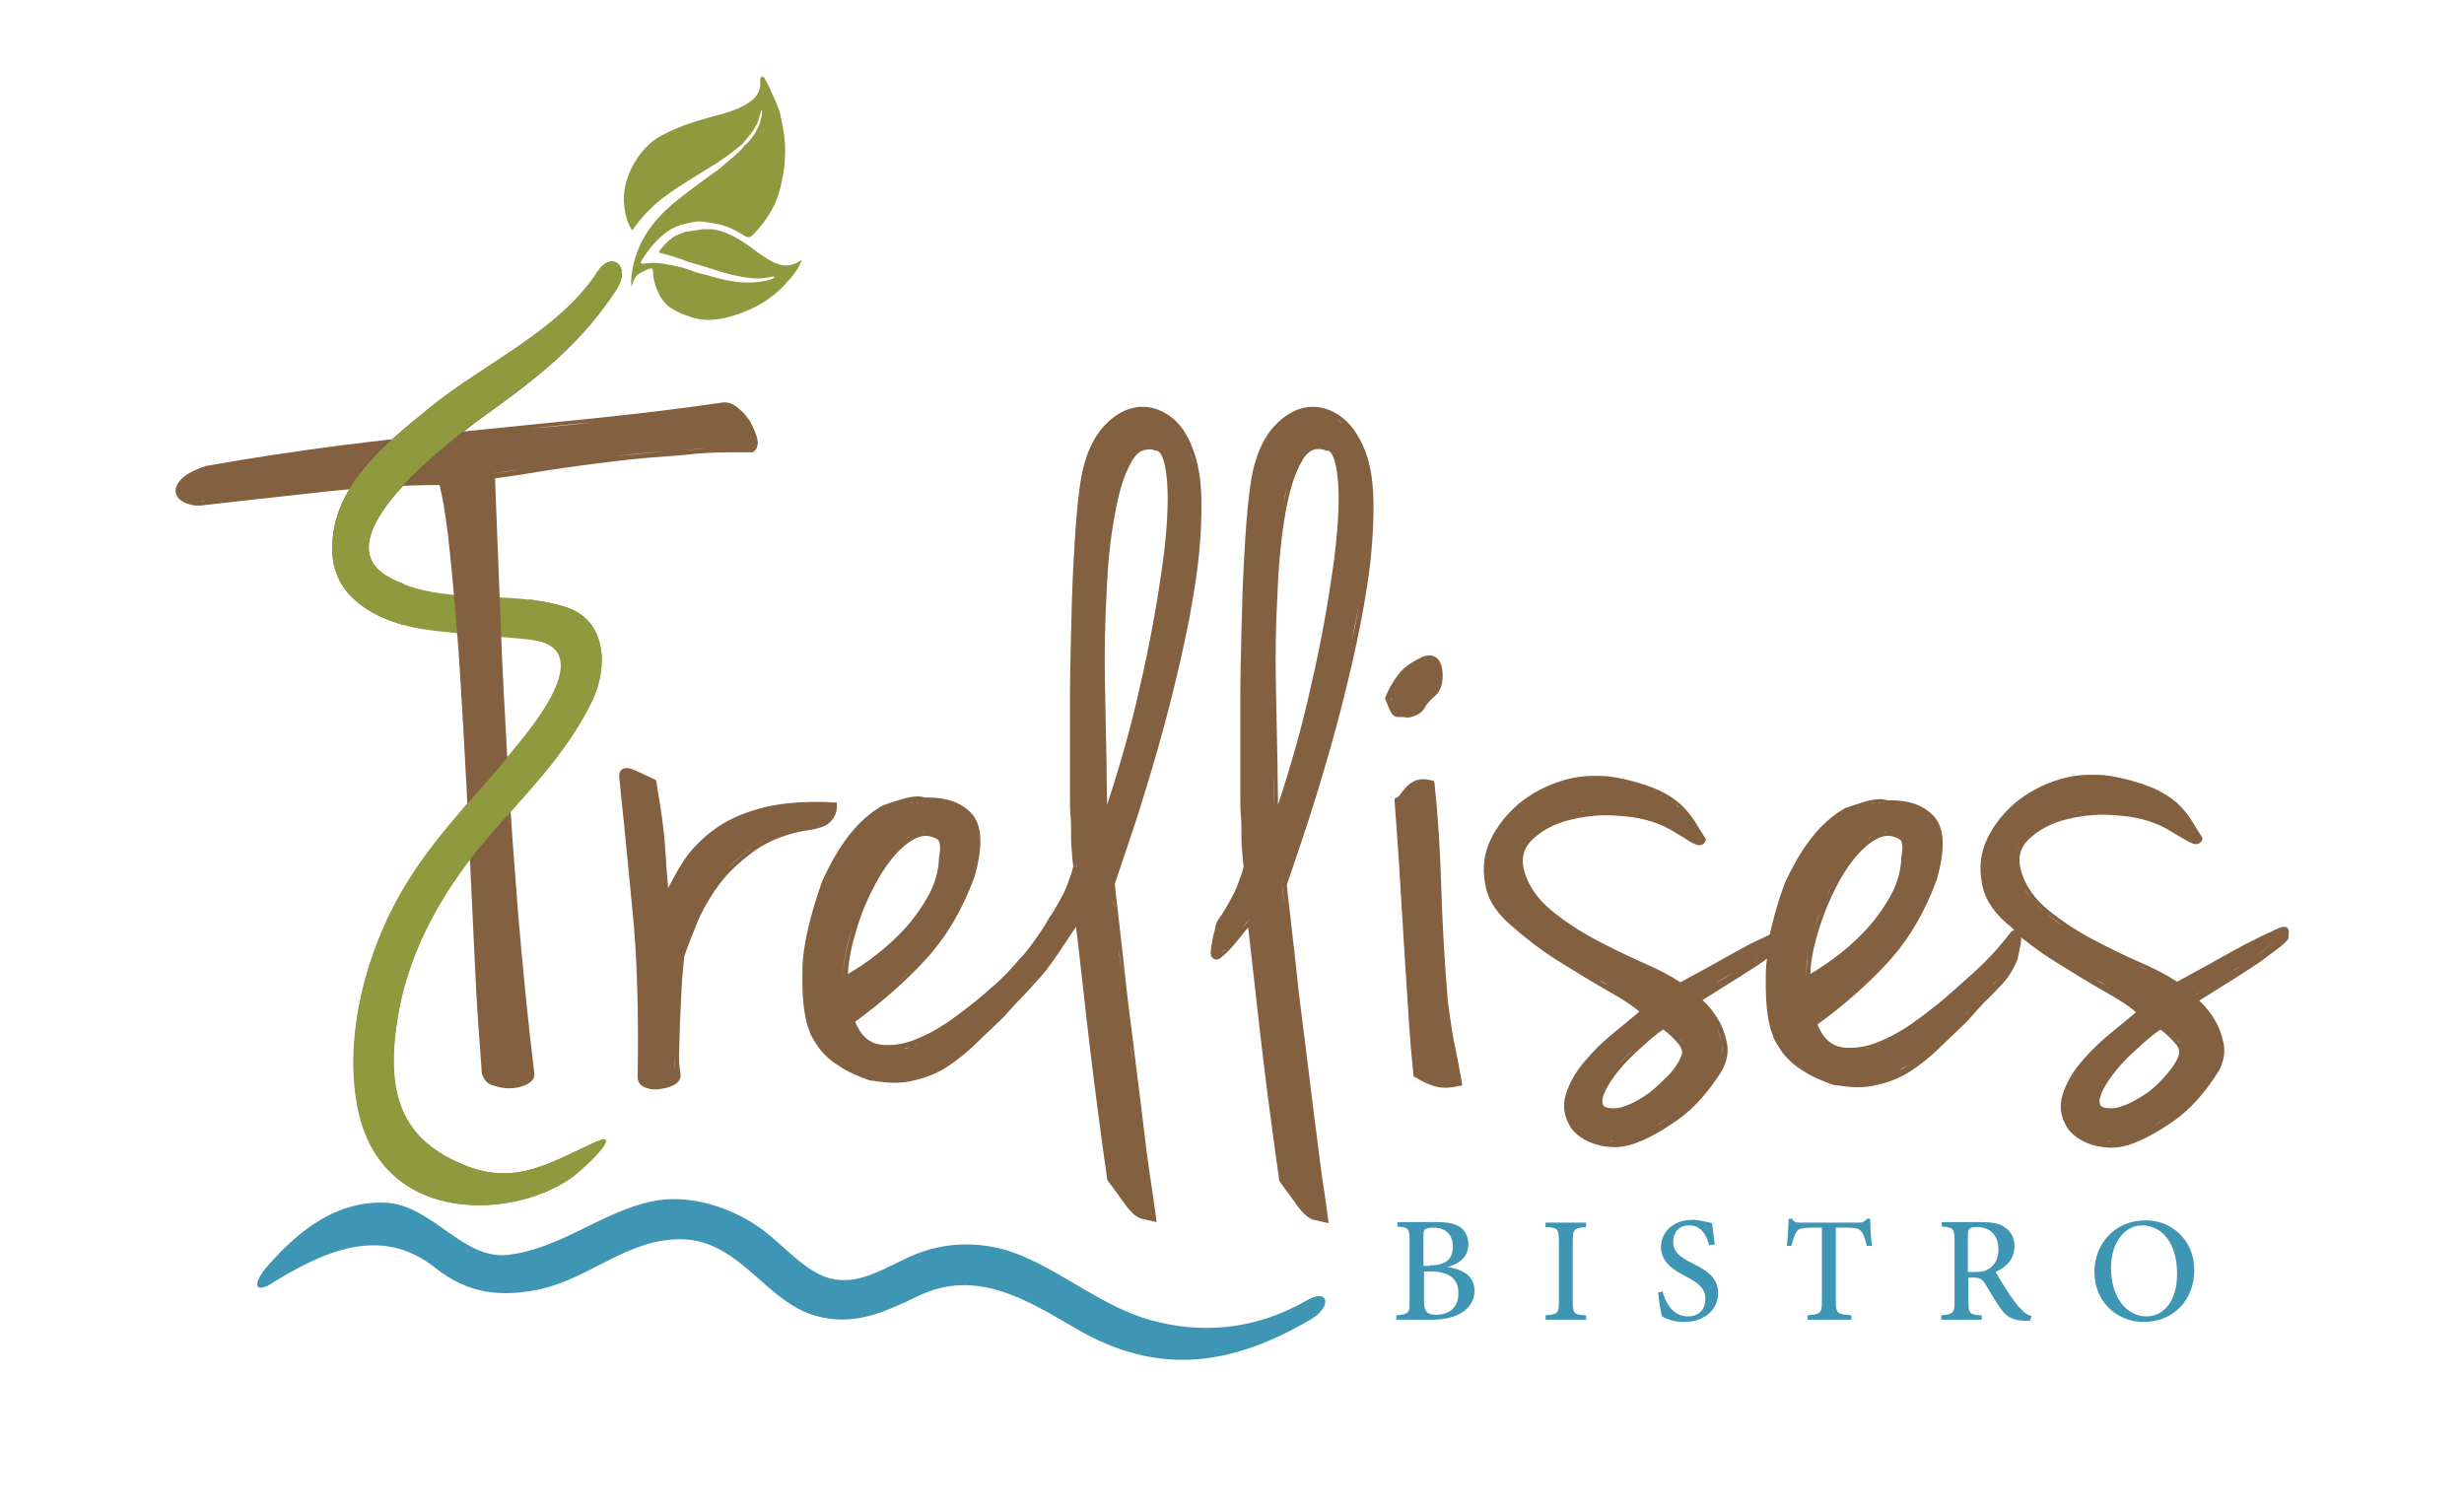 <?xml version="1.0" encoding="utf-8"?>
<!-- Generator: Adobe Illustrator 24.0.1, SVG Export Plug-In . SVG Version: 6.00 Build 0)  -->
<svg version="1.1" id="Layer_1" xmlns="http://www.w3.org/2000/svg" xmlns:xlink="http://www.w3.org/1999/xlink" x="0px" y="0px"
	 width="444px" height="272.3px" viewBox="0 0 444 272.3" style="enable-background:new 0 0 444 272.3;" xml:space="preserve">
<style type="text/css">
	.st0{fill:#8F993E;}
	.st1{fill:#3F96B4;}
	.st2{fill:#826040;}
	.st3{fill:#7E8959;}
</style>
<path class="st0" d="M107.7,48.9c-6.9,10.7-20.5,16.6-30.2,24.5C69.2,80.1,59.4,88,59.9,99.6c0.4,9,9.6,12.9,17.2,13.9
	c6,0.8,12,1.1,18,1.7c12.9,1.1,1.4,15.1-2.6,19.9c-7.6,9.3-16,17.3-21.6,28.2c-5.5,10.6-8.8,24.3-6.5,36.2
	c4.3,22.1,29.4,20.1,39.3,12.1c3.5-2.8,8-7.7,3.8-5.9c-7.7,3.4-14.2,8-23.4,4.4c-11.3-4.4-14.6-12.3-12.6-25.7
	c1.7-12.1,7.7-23.1,15.5-32.4c7-8.3,14.9-15.7,19.7-25.7c2.9-6,2.7-14.5-4.7-16.9c-10.2-3.3-22.2-0.1-31.8-5.3
	c-13.7-7.4,14.5-27.3,19.8-31.1c8.6-6.3,15.3-11.9,21.3-21.1C113.6,47.9,110.2,45.1,107.7,48.9L107.7,48.9z"/>
<g>
	<path class="st1" d="M260.8,228.3c2.8,0.4,4.9,1.6,4.9,4.3c0,1.8-1,3.2-2.6,4.1c-1.4,0.8-3.2,1.1-5.4,1.1h-6.1V237
		c2.3-0.2,2.4-0.4,2.4-2.6v-10.8c0-2.2-0.1-2.4-2.2-2.6v-0.8h7.1c2.1,0,3.3,0.3,4.2,0.9c0.9,0.6,1.5,1.8,1.5,3.1
		C264.6,226.8,262.4,227.9,260.8,228.3L260.8,228.3z M257.7,228c2.9,0,4.1-1.2,4.1-3.4c0-1.9-1.1-3.4-3.5-3.4
		c-0.6,0-1.2,0.1-1.5,0.3s-0.3,0.5-0.3,1.3v5.3H257.7z M256.6,234.4c0,1.9,0.5,2.5,2.2,2.5c2.1,0,4-1.1,4-3.9c0-2.7-1.8-3.9-5.1-3.9
		h-1.1V234.4z"/>
	<path class="st1" d="M278.5,237.8V237c2.2-0.2,2.4-0.3,2.4-2.6v-10.7c0-2.3-0.2-2.5-2.4-2.6v-0.8h7.3v0.8c-2.2,0.2-2.4,0.4-2.4,2.6
		v10.7c0,2.3,0.2,2.5,2.4,2.6v0.8H278.5z"/>
	<path class="st1" d="M308,224.4c-0.5-1.7-1.3-3.6-3.6-3.6c-2,0-2.9,1.4-2.9,2.9c0,1.9,1.2,2.8,3.4,3.9c2.2,1.1,4.7,2.4,4.7,5.4
		c0,2.9-2.4,5.2-6.1,5.2c-1.1,0-2-0.2-2.6-0.4c-0.7-0.2-1.1-0.4-1.4-0.6c-0.2-0.6-0.6-2.9-0.7-4.3l0.8-0.2c0.4,1.7,1.7,4.5,4.5,4.5
		c2,0,3.2-1.2,3.2-3.2c0-1.9-1.4-2.9-3.5-4c-1.9-1-4.5-2.4-4.5-5.3c0-2.6,2.1-4.9,5.7-4.9c1.3,0,2.5,0.4,3.5,0.6
		c0.1,1,0.3,2.1,0.5,3.8L308,224.4z"/>
	<path class="st1" d="M336.4,224.5c-0.3-1.3-0.6-2-0.9-2.5c-0.5-0.6-0.9-0.8-2.9-0.8h-1.8v13.2c0,2.2,0.2,2.4,2.8,2.6v0.8h-7.9V237
		c2.4-0.2,2.6-0.4,2.6-2.6v-13.2h-1.5c-2.2,0-2.8,0.2-3.1,0.8c-0.3,0.5-0.6,1.2-0.9,2.5h-0.8c0.1-1.7,0.3-3.5,0.3-4.9h0.6
		c0.4,0.6,0.7,0.7,1.5,0.7H335c0.7,0,1-0.2,1.4-0.7h0.6c0,1.2,0.1,3.3,0.3,4.9L336.4,224.5z"/>
	<path class="st1" d="M365.8,238c-0.3,0-0.6,0-0.9,0c-2.3-0.1-3.4-0.7-4.6-2.5c-0.9-1.3-1.8-2.9-2.6-4.2c-0.5-0.8-0.9-1.1-2.2-1.1
		h-0.8v4.2c0,2.3,0.2,2.5,2.4,2.6v0.8h-7.3V237c2.2-0.2,2.4-0.4,2.4-2.6v-10.8c0-2.3-0.2-2.4-2.3-2.6v-0.8h6.9
		c2.1,0,3.4,0.2,4.4,0.9c1.1,0.7,1.8,1.9,1.8,3.5c0,2.3-1.5,3.7-3.4,4.6c0.5,0.9,1.6,2.7,2.4,3.9c1,1.4,1.5,2.2,2.2,2.8
		c0.7,0.8,1.3,1.1,1.9,1.2L365.8,238z M355.8,229.2c1.3,0,2.2-0.2,2.9-0.8c1-0.8,1.4-1.9,1.4-3.3c0-2.9-1.9-4-3.8-4
		c-0.8,0-1.2,0.1-1.4,0.3c-0.2,0.2-0.3,0.5-0.3,1.2v6.6H355.8z"/>
	<path class="st1" d="M395.4,228.8c0,5.8-4.1,9.4-9.1,9.4c-5,0-8.9-3.8-8.9-9c0-4.8,3.4-9.3,9.2-9.3
		C391.2,219.8,395.4,223.4,395.4,228.8z M380.4,228.5c0,5,2.6,8.7,6.4,8.7c2.9,0,5.5-2.5,5.5-7.7c0-5.6-2.8-8.7-6.3-8.7
		C383.1,220.8,380.4,223.5,380.4,228.5z"/>
</g>
<path class="st0" d="M137,14.8c0-0.1-0.1-0.9,0.3-1c0.2,0.1,0.3,0,0.5,0.3c0.3,0.7,0.7,1.3,1,2c0.3,0.7,0.6,1.4,0.9,2
	c0.3,0.7,0.5,1.3,0.8,2c0.2,1,0.4,2,0.6,3c0.7,3.6,0.4,7.2-0.5,10.8c-0.8,3.3-2.6,6-4.9,8.4c-0.5,0.5-0.9,0.6-1.5,0.2
	c-1.6-1-3.4-1.9-5.3-2.2c-1.5-0.3-2.9-0.6-4.4-0.2c-0.1,0-0.2,0-0.4,0.1c-1.2,0.2-4.6,0.6-8.4,6.6c-0.1,0.2-0.3,0.4-0.2,0.6
	c0.2,0.2,0.4,0.1,0.7,0.1c1.5-0.3,2.9-0.1,4.3,0.2c1.3,0.2,2.5,0.5,3.7,0.9c1.3,0.6,2.7,0.8,4,1.2c3.4,1,6.9,1.6,10.5,0.6
	c0.3-0.1,0.6-0.1,0.9-0.5c-0.2,0-0.3-0.1-0.3-0.1c-2.4,0.7-4.7,0.3-7-0.2c-2.4-0.5-4.8-1.5-7.2-2.1c-0.3-0.1-0.7-0.2-1-0.3
	c-1.7-0.7-3.5-1.2-5.4-1.7c0.2-0.4,0.5-0.8,0.8-1.1c0.7-0.8,1.4-1.5,2.4-2c0.5-0.2,1-0.4,1.5-0.6c1.1-0.2,2.2-0.3,3.3-0.5
	c0.5,0,1.1,0,1.6,0c2.9,0.4,5.3,2,7.6,3.7c0.9,0.7,1.8,1.3,2.8,1.9c1.9,1.1,3.8,1.4,5.8-0.1c-0.6,1.7-1.7,3-2.9,4.3
	c-2.5,2.8-5.7,4.6-9.2,5.7c-2.5,0.8-5,1.2-7.7,0.4c-1.5-0.5-3-1.1-4.1-1.9c-0.9-0.7-1.7-1.9-1.8-2.2c-0.2-0.5-0.5-1.1-0.7-1.6
	c-0.1-0.6-0.3-1.1-0.4-1.7c0-1.7,0-1.7-1.6-1c-0.1,0-0.2,0.1-0.3,0.2l0,0c-1.3,0.4-1.7,1.6-2,2.7c-0.2-1.5,0.1-2.9,0.4-4.3
	c1.1-4.4,3.7-7.9,7.2-10.8c2.6-2.1,5.3-4.1,8.1-6.1c0.1-0.1,0.5-0.3,0.6-0.5c1.5-1.3,2.9-2.3,4.1-3.8c1.3-1.1,2.2-2.6,2.8-4.2
	c0-0.7,0.6-1.4,0.2-2.2c-0.2,0.7-0.4,1.4-0.6,2c-0.6,1.7-1.8,2.9-2.9,4.2c-1.4,1.2-2.9,2.3-4.4,3.3c-3.2,2-6.5,3.9-9.5,6.1
	c-2,1.5-3.7,3.2-5.2,5.2c-0.2,0.3-0.4,0.5-0.7,0.9c-0.9-1.4-1.2-2.8-1.4-4.3c-0.7-4.9,2.7-10.6,6.4-12.6c2.7-1.5,5.5-2.5,8.4-3.3
	c2.9-0.8,5.9-1.4,8.3-3.3C136.4,17.3,137.1,16.2,137,14.8z"/>
<g>
	<path class="st2" d="M132,81.5c1.1,0,2.3,0,3.4,0l0.2,0l0.2-0.1c0.5-0.4,1-1.1,0.6-2.6c-0.3-0.9-0.7-1.9-1.2-2.8
		c-0.6-0.9-1.2-1.7-2.1-2.4c-0.9-0.8-1.7-1.1-2.5-1.1h-0.1l-0.1,0c-8.1,1.2-16,2.1-23.6,2.9c-7.6,0.8-15.2,1.5-22.8,2.3
		c-7.5,0.8-15.2,1.6-22.9,2.6c-7.7,1-15.8,2.2-24.2,3.7L37,84L37,84c-2.1,0.7-3.5,1.5-4.3,2.3c-0.9,0.9-1.2,1.8-1,2.6
		c0.2,0.8,0.9,1.4,1.9,1.8c0.6,0.2,1.2,0.4,1.9,0.4c0.4,0,0.9,0,1.4-0.1c7-0.8,14.3-1.6,21.6-2.4c7.2-0.8,14.2-1.2,20.7-1.2
		c0.5,1.9,1,4.8,1.5,8.8c0.5,4.4,1,9.6,1.5,15.6c0.5,6,0.9,12.6,1.3,19.7c0.4,7.2,0.8,14.4,1.1,21.5c0.3,7.2,0.7,14.3,1,21.3
		c0.3,6.9,0.8,13.3,1.2,18.8l0,0.1l0,0.1c0.3,1.2,1,2,2.1,2.3c0.9,0.3,1.9,0.5,2.9,0.5c1,0,2-0.2,2.9-0.6c1.1-0.5,1.6-1.1,1.6-1.9v0
		l0,0c-1.2-9.8-2.1-19.4-2.9-28.5c-0.7-9-1.4-18.1-1.9-27c-0.5-8.8-1-17.7-1.3-26.3c-0.3-8.5-0.7-17-1-25.6c3-0.4,6.2-0.9,9.8-1.5
		c3.8-0.6,7.8-1.1,11.8-1.6c4-0.5,8.2-0.8,12.3-1.1C126.2,81.6,129.1,81.5,132,81.5z M132.1,80.8c1.1,0,2.1,0,3.2,0
		C134.3,80.8,133.2,80.8,132.1,80.8z M135.3,80.8L135.3,80.8c0.1-0.1,0.2-0.2,0.3-0.3C135.5,80.6,135.5,80.7,135.3,80.8z
		 M131.5,80.8c-1.1,0-2.2,0-3.3,0.1C129.3,80.8,130.4,80.8,131.5,80.8z M107,76.1c3.8-0.4,7.7-0.8,11.6-1.3
		C114.7,75.3,110.8,75.7,107,76.1c-3.8,0.4-7.6,0.8-11.4,1.1C99.4,76.8,103.2,76.4,107,76.1z M34.6,90.3c0.1,0,0.2,0,0.3,0
		C34.8,90.3,34.7,90.3,34.6,90.3z M35.4,90.3c0.1,0,0.3,0,0.4,0c-0.1,0-0.2,0-0.3,0C35.5,90.4,35.5,90.3,35.4,90.3z M36.1,90.3
		c0.2,0,0.5-0.1,0.8-0.1C36.6,90.3,36.3,90.3,36.1,90.3z M86.6,179.2c-0.1-1.6-0.2-3.3-0.3-5.1c-0.2-3.5-0.3-7-0.5-10.5
		c0.2,3.5,0.3,7.1,0.5,10.5C86.4,175.8,86.5,177.5,86.6,179.2c0.1,1.7,0.2,3.3,0.3,4.8C86.8,182.4,86.7,180.8,86.6,179.2z
		 M87.6,192.9c-0.2-2.1-0.3-4.3-0.5-6.5C87.2,188.6,87.4,190.8,87.6,192.9c0.1,0.5,0.3,0.8,0.6,1.2
		C87.9,193.7,87.7,193.3,87.6,192.9z M94.5,194.6c-0.2,0.1-0.4,0.2-0.6,0.2c-0.6,0.2-1.3,0.3-2,0.3c0.7,0,1.4-0.1,2-0.3
		C94.1,194.8,94.3,194.7,94.5,194.6c0.2-0.1,0.4-0.2,0.5-0.3C94.9,194.4,94.7,194.5,94.5,194.6z M95.7,193.7
		c0.1-0.1,0.1-0.2,0.1-0.3v0C95.7,193.5,95.7,193.6,95.7,193.7z M91,137.9c0.3,4.4,0.5,8.9,0.9,13.4C91.5,146.8,91.2,142.3,91,137.9
		c-0.3-4.4-0.5-8.8-0.7-13.2C90.5,129.1,90.7,133.5,91,137.9z M88.6,85.3c1.6-0.2,3.2-0.5,4.9-0.7C91.8,84.9,90.2,85.1,88.6,85.3z
		 M110.8,82.2c-2,0.2-4,0.5-6,0.7C106.8,82.7,108.8,82.5,110.8,82.2c4.1-0.5,8.2-0.8,12.3-1.1c1.3-0.1,2.6-0.2,3.9-0.2
		c-1.3,0.1-2.6,0.1-3.9,0.2C119,81.4,114.9,81.8,110.8,82.2z"/>
	<path class="st2" d="M149.6,148.1c0.8-0.8,1.2-1.7,1.2-2.8v-0.7l-0.7,0c-1.1-0.1-2.2-0.1-3.2-0.1c-3.3,0-6.3,0.3-8.9,0.9
		c-3.4,0.8-6.3,2-8.8,3.7c-2.4,1.7-4.5,3.7-6,6c-1,1.5-1.9,3.2-2.8,4.9c-0.1-1.4-0.2-2.6-0.3-3.6c-0.1-1.6-0.2-3.1-0.3-4.5
		c-0.1-1.4-0.3-2.9-0.5-4.5c-0.2-1.6-0.6-3.7-1-6.4l-0.1-0.4l-0.3-0.2c-1.3-0.6-2.6-1.2-3.7-1.7c-0.5-0.2-0.9-0.3-1.3-0.3
		c-0.5,0-0.9,0.2-1,0.4c-0.3,0.3-0.4,0.8-0.3,1.4c0.7,6.8,1.5,14.6,2.3,23.2c0.9,8.5,1.2,18.9,1,30.7c0,0.5,0.2,1.5,1.5,1.9
		c0.5,0.2,1.1,0.3,1.7,0.3c0.3,0,0.6,0,0.9-0.1c0.9-0.1,1.7-0.3,2.4-0.7c0.9-0.4,1.4-1.2,1.2-2.1c-0.2-1.1-0.3-2.7-0.2-4.6l0.1-3.6
		l0.1-2.6c0.1-2.1,0.2-4.1,0.3-6c0.2-1.9,0.3-3.4,0.4-4.3c0.7-2,1.6-4.3,2.6-6.7c1.1-2.4,2.5-4.7,4.2-6.9c1.7-2.1,3.9-4,6.3-5.7
		c2.4-1.6,5.3-2.7,8.5-3.3C147.3,149.4,148.9,148.9,149.6,148.1z M147.1,145.2c-0.1,0-0.2,0-0.2,0c0,0,0,0,0.1,0
		C147,145.2,147.1,145.2,147.1,145.2z M144.8,145.2c-0.2,0-0.3,0-0.5,0C144.4,145.3,144.6,145.2,144.8,145.2z M142.4,145.4
		c-0.1,0-0.1,0-0.2,0C142.3,145.4,142.4,145.4,142.4,145.4z M140.4,145.6c-0.1,0-0.3,0-0.4,0.1C140.1,145.7,140.2,145.7,140.4,145.6
		z M121.6,192.8c-0.1-0.7-0.1-1.5-0.1-2.4C121.5,191.3,121.6,192.1,121.6,192.8z M119.9,160.9c-0.1-1.2-0.2-2.3-0.3-3.2
		C119.7,158.6,119.8,159.7,119.9,160.9z M118.7,147.4c0.1,0.8,0.2,1.5,0.3,2.3C118.9,149,118.8,148.2,118.7,147.4
		c-0.1-0.4-0.1-0.8-0.2-1.3C118.5,146.6,118.6,147,118.7,147.4z M113,139.2c0,0-0.1,0-0.1,0C112.9,139.2,112.9,139.2,113,139.2
		C112.9,139.2,112.9,139.2,113,139.2z M113.4,139.3c0,0-0.1,0-0.1,0C113.3,139.3,113.3,139.3,113.4,139.3z M112.6,139.3
		C112.6,139.3,112.6,139.3,112.6,139.3C112.6,139.3,112.6,139.3,112.6,139.3z M112.4,139.4C112.3,139.5,112.3,139.5,112.4,139.4
		C112.3,139.5,112.3,139.5,112.4,139.4z M112.2,139.7C112.2,139.8,112.2,139.8,112.2,139.7C112.2,139.8,112.2,139.8,112.2,139.7z
		 M114.9,166.7c-0.1-1.1-0.2-2.2-0.3-3.3c-0.4-4.3-0.8-8.4-1.2-12.3c-0.2-1.9-0.4-3.8-0.6-5.6c0.2,1.8,0.4,3.7,0.6,5.6
		c0.4,3.9,0.8,8,1.2,12.3C114.7,164.5,114.8,165.6,114.9,166.7c0.2,2.3,0.3,4.6,0.4,7.1c0.1,2.5,0.2,5,0.2,7.7
		c0-2.7-0.1-5.2-0.2-7.7C115.2,171.4,115.1,169,114.9,166.7z M117.4,195.6c-0.1,0-0.1,0-0.2,0C117.3,195.6,117.4,195.6,117.4,195.6z
		 M117.9,195.7c0.1,0,0.1,0,0.2,0c0,0-0.1,0-0.1,0C118,195.7,118,195.7,117.9,195.7z M123,170.6c-0.2,0.5-0.4,1.1-0.6,1.6
		c0,0.3-0.1,0.5-0.1,0.9c-0.1,0.6-0.1,1.4-0.2,2.2c0.1-0.8,0.2-1.6,0.2-2.2c0-0.3,0.1-0.6,0.1-0.9
		C122.7,171.7,122.8,171.1,123,170.6c0.6-1.6,1.3-3.4,2.1-5.3C124.3,167.2,123.6,168.9,123,170.6z M135.9,152.5
		c-1.9,1.3-3.5,2.7-5,4.2C132.4,155.1,134.1,153.7,135.9,152.5c0.6-0.4,1.3-0.8,1.9-1.2C137.2,151.7,136.6,152.1,135.9,152.5z
		 M140,150.4c1.5-0.6,3-1,4.7-1.3C143,149.4,141.5,149.8,140,150.4z"/>
	<path class="st2" d="M210.7,74.9c-1.6-1.1-3.2-1.6-4.8-1.6c-0.4,0-0.8,0-1.2,0.1c-2,0.3-3.9,1.4-5.7,3.3c-1.8,1.9-3.1,4.6-3.9,8
		c-0.4,1.7-0.7,4.1-1,7.1c-0.3,3.1-0.5,6.5-0.7,10.3c-0.2,3.9-0.3,7.9-0.4,11.9c-0.1,4.1-0.2,8.1-0.2,11.9v10.2v6.9c0,1.7,0,3,0.1,4
		c0.1,1,0.1,2,0.1,3c0,1,0,2,0.1,2.9c0.1,0.9,0.1,2,0.3,3.2c-0.2,1-0.6,2-1,3.1c-0.3,0.9-0.8,1.9-1.4,3c-0.6,1.1-1.3,2.3-2.1,3.4
		c0,0.1-0.1,0.2-0.2,0.4c-0.5,0.9-2.2,3.6-4.3,6.1l-0.5,0.5c-1.4,1.6-3.1,3.6-5.3,5.4c-1.5,1.4-3.5,3-5.9,4.8
		c-2.4,1.8-4.8,3.3-7.3,4.3c-1.8,0.8-3.6,1.2-5.3,1.2c-0.5,0-1.1,0-1.6-0.1c-1.9-0.3-3.4-1.6-4.4-4.1c4.8-3.5,9-7.2,12.6-11.1
		c3.7-4,6.7-9,8.9-15l0,0l0,0c1.6-5.6,1.4-9.4-0.6-11.5c-1.8-1.9-4.4-2.8-7.7-2.8c-0.2,0-0.3,0-0.5,0c-0.5-0.1-1-0.2-1.5-0.2
		c-0.8,0-1.8,0.2-2.8,0.5c-1.6,0.5-2.6,0.8-3,1l-0.1,0l-0.1,0c-2.4,1.3-4.5,3.2-6.3,5.5c-1.8,2.3-3.4,5.1-4.9,8.4l0,0l0,0
		c-2.2,6.3-3.4,11.5-3.5,15.5c-0.1,4,0.1,7.2,0.7,9.6c0.1,0.6,0.4,1.3,0.7,2.2c0.4,0.9,1,1.8,1.7,2.8c0.8,1,1.9,2.1,3.4,3
		c1.4,1,3.4,1.9,5.7,2.7l0.1,0l0.1,0c1.4,0.2,2.8,0.4,4,0.4c1.3,0,2.5-0.1,3.6-0.4c2.2-0.5,4.3-1.3,6.1-2.5c1.8-1.2,3.6-2.6,5.2-4.2
		c1.5-1.5,3.2-3,5-4.8l0,0l0,0c1.5-1.7,2.8-3.1,3.8-4.1c0.7-0.7,1.4-1.5,2-2.2c0.4-0.4,0.7-0.8,1-1.1c1.1-1.2,2.8-3.7,4.4-6.1
		c0.6-1,1.3-1.9,1.8-2.7c0.6,4.8,1.2,10.7,2,17.5c0.9,7.9,2.1,17.3,3.6,27.9l0,0.2l0.1,0.1c1.2,1.6,2.1,2.9,2.7,3.7
		c0.6,0.9,1.2,1.6,1.7,2.1c0.6,0.6,1.1,0.9,1.7,1.1c0.5,0.1,1.1,0.2,1.8,0.4l0.9,0.2l-0.1-0.9c-0.1-0.9-0.4-2.8-0.9-6.3
		c-0.5-3.2-1-7.1-1.5-11.4c-0.5-4.2-1.1-8.8-1.7-13.7c-0.6-4.8-1.2-9.3-1.6-13.4c-0.5-4.3-0.9-7.8-1.2-10.6
		c-0.4-3.2-0.5-4.3-0.5-4.7c1-2.9,2.2-6.5,3.6-10.7c1.4-4.3,2.8-8.9,4.2-13.8c1.4-4.9,2.7-10,3.9-15.2c1.2-5.2,2.2-10.3,2.9-15.1
		c0.7-4.8,1-9.3,1-13.4c0-4.1-0.5-7.5-1.6-10.2C214,78.3,212.6,76.2,210.7,74.9z M198.7,106.8c-0.2,5.4-0.3,10.7-0.3,16.1
		c0,2.7,0.1,5.3,0.1,7.8c0-2.5-0.1-5.1-0.1-7.8C198.4,117.5,198.5,112.2,198.7,106.8z M208.2,81.2L208.2,81.2l0.2,0
		c0.4,0,1.5,0.6,1.9,5.5c0.3,3.9,0,9.2-0.9,15.6c-0.9,6.4-2.2,13.8-4.1,21.9c-1.5,6.8-3.5,13.8-5.8,20.8c0-2-0.1-4.3-0.1-7
		c-0.1-4.7-0.2-9.8-0.3-15.1c-0.1-5.3,0-10.7,0.3-16c0.2-5.3,0.7-10.1,1.5-14.2c0.7-4.1,1.7-7.3,3-9.5c0.8-1.5,1.8-2.2,3-2.2
		C207.3,80.9,207.7,81,208.2,81.2z M206.9,80.2c0.2,0,0.3,0,0.5,0.1C207.2,80.2,207,80.2,206.9,80.2z M207.6,80.3
		c0.3,0.1,0.5,0.1,0.8,0.2C208.2,80.4,207.9,80.3,207.6,80.3z M209.1,74.9c0.1,0,0.1,0.1,0.2,0.1C209.2,74.9,209.2,74.9,209.1,74.9z
		 M206.9,74.2c0,0,0.1,0,0.1,0C207,74.2,207,74.2,206.9,74.2z M208,74.4c0.1,0,0.1,0,0.2,0.1C208.1,74.4,208,74.4,208,74.4z
		 M204.9,80.8C204.9,80.8,204.9,80.8,204.9,80.8C204.9,80.8,204.9,80.8,204.9,80.8z M205.4,80.5c0.1,0,0.1,0,0.2-0.1
		C205.5,80.4,205.5,80.5,205.4,80.5z M206.1,80.3c0.1,0,0.1,0,0.2,0C206.2,80.2,206.1,80.3,206.1,80.3z M204.3,81.3
		c0,0-0.1,0.1-0.1,0.2C204.2,81.4,204.3,81.3,204.3,81.3z M203.7,82c0-0.1,0.1-0.1,0.1-0.2C203.8,81.9,203.7,82,203.7,82z
		 M201.9,85.7c0.3-0.8,0.6-1.4,0.9-2.1C202.5,84.3,202.2,85,201.9,85.7z M206,74.1c-0.1,0-0.1,0-0.2,0c0,0,0.1,0,0.1,0
		C205.9,74.1,205.9,74.1,206,74.1z M194,155.5c-0.1-0.6-0.1-1.1-0.1-1.6C193.9,154.3,193.9,154.9,194,155.5c0,0.3,0.1,0.6,0.1,0.9
		l0,0C194,156.1,194,155.8,194,155.5z M165.6,188.1c-0.4,0.2-0.9,0.3-1.3,0.5C164.7,188.4,165.1,188.3,165.6,188.1z M160,189.3
		c0.4,0,0.8,0,1.2-0.1C160.8,189.3,160.4,189.3,160,189.3z M164,188.7c-0.4,0.1-0.8,0.3-1.2,0.3C163.1,188.9,163.5,188.8,164,188.7z
		 M162.6,189c-0.4,0.1-0.8,0.1-1.2,0.2C161.9,189.2,162.3,189.1,162.6,189z M159.4,189.3c-0.1,0-0.2,0-0.3,0
		C159.2,189.3,159.3,189.3,159.4,189.3z M154.5,164.6c-0.3,0.8-0.6,1.6-0.9,2.5c-1.1,3.4-1.7,6.6-1.7,9.6l0,0c0-3,0.5-6.2,1.7-9.6
		C153.9,166.2,154.2,165.4,154.5,164.6z M158.4,158.1c1.6-2.7,3.3-4.8,5.2-6.2c1.1-0.8,2.2-1.3,3.2-1.3c0.6,0,1.3,0.2,1.9,0.5
		l0.1,0.1h0.1c0,0,0.1,0.1,0.2,0.2c0.2,0.3,0.5,1.1,0.1,3.1l0,0.1l0,0.1c-0.1,2.4-0.8,4.8-2.1,7c-1.3,2.3-2.8,4.3-4.6,6.2
		c-1.8,1.9-3.7,3.5-5.6,4.9c-1.5,1.1-2.9,2-4.1,2.7c0.1-2.6,0.7-5.3,1.6-8.2C155.4,163.9,156.8,160.9,158.4,158.1z M169.7,156.4
		c-0.1,0.3-0.1,0.7-0.2,1C169.6,157.1,169.7,156.8,169.7,156.4z M169.9,154.6c0-0.1,0-0.1,0-0.2
		C169.9,154.5,169.9,154.6,169.9,154.6C169.9,154.7,169.9,154.7,169.9,154.6C169.9,154.7,169.9,154.7,169.9,154.6z M169.1,144.9
		c0.2,0,0.4,0.1,0.6,0.1C169.5,144.9,169.3,144.9,169.1,144.9z M166.8,150C166.8,150,166.9,150,166.8,150
		C166.9,150,166.8,150,166.8,150z M167.5,150c0.1,0,0.1,0,0.2,0C167.6,150,167.5,150,167.5,150z M168.2,150.2c0.1,0,0.1,0,0.2,0.1
		C168.3,150.2,168.2,150.2,168.2,150.2z M163.1,151.3c-0.5,0.4-1,0.8-1.4,1.2c-0.9,0.9-1.8,2-2.7,3.2c0.9-1.2,1.8-2.3,2.7-3.2
		C162.1,152.1,162.6,151.7,163.1,151.3c0.3-0.2,0.6-0.4,0.8-0.6C163.7,151,163.4,151.1,163.1,151.3z M164.2,150.6
		c0.2-0.1,0.4-0.2,0.6-0.3C164.6,150.4,164.4,150.5,164.2,150.6z M165.1,150.3c0.2-0.1,0.4-0.1,0.6-0.2
		C165.5,150.1,165.3,150.2,165.1,150.3z M166,150c0.2,0,0.5-0.1,0.7-0.1C166.4,150,166.2,150,166,150z M166,172.9
		c-0.5,0.5-0.9,1-1.4,1.5c-1,1-1.9,1.9-3,2.9c1-1,2-1.9,3-2.9C165.1,173.9,165.5,173.4,166,172.9c1.4-1.5,2.6-3.1,3.8-4.8
		C168.6,169.8,167.4,171.4,166,172.9z M175.8,151.4c-0.1-1.8-0.6-3.2-1.5-4.1c-0.2-0.2-0.4-0.4-0.7-0.6c0.2,0.2,0.5,0.4,0.7,0.6
		C175.2,148.3,175.7,149.6,175.8,151.4z M170.2,145.1c0.2,0,0.4,0.1,0.5,0.2C170.5,145.2,170.4,145.1,170.2,145.1z M171.1,145.4
		c0.2,0.1,0.3,0.1,0.5,0.2C171.5,145.5,171.3,145.4,171.1,145.4z M172,145.7c0.2,0.1,0.3,0.2,0.5,0.3
		C172.4,145.9,172.2,145.8,172,145.7z M172.9,146.2c0.2,0.1,0.3,0.2,0.5,0.4C173.2,146.4,173.1,146.3,172.9,146.2z M167.2,144.7
		c0.1,0,0.2,0,0.3,0c-0.3,0-0.6,0-0.9,0c-0.2-0.1-0.5-0.1-0.8-0.2c0.3,0,0.5,0.1,0.8,0.2C166.8,144.7,167,144.7,167.2,144.7z
		 M168.6,144.8c-0.2,0-0.4,0-0.6-0.1C168.2,144.8,168.4,144.8,168.6,144.8z M165.6,144.6c-0.2,0-0.4,0-0.7,0c0.1,0,0.2,0,0.3,0
		C165.3,144.5,165.4,144.6,165.6,144.6z M163.6,144.7c-0.3,0.1-0.7,0.2-1,0.3C163,144.9,163.3,144.8,163.6,144.7z M164.7,144.6
		c-0.3,0-0.6,0.1-0.9,0.1C164.1,144.6,164.5,144.6,164.7,144.6z M145.2,176.2c0,0.9,0,1.8,0,2.6C145.2,178,145.2,177.2,145.2,176.2z
		 M180.5,183.1c-0.9,0.8-1.7,1.6-2.6,2.4C178.8,184.7,179.6,183.9,180.5,183.1c0.4-0.4,0.7-0.8,1.1-1.2
		C181.2,182.3,180.9,182.7,180.5,183.1z M185.5,177.6c0.3-0.3,0.5-0.6,0.8-0.9C186.1,177,185.8,177.3,185.5,177.6z M197.1,187.8
		c-0.1-1-0.2-2-0.3-3c-0.2-2-0.4-3.9-0.6-5.7c0.2,1.8,0.4,3.7,0.6,5.7C196.8,185.8,197,186.8,197.1,187.8c0.2,2.1,0.5,4.2,0.8,6.5
		C197.6,192,197.3,189.9,197.1,187.8z M206,219.3c0.5,0.1,1,0.2,1.7,0.3C207.1,219.5,206.5,219.4,206,219.3z M207.6,218.7
		c-0.1-0.7-0.2-1.8-0.4-3.1C207.4,216.9,207.5,218,207.6,218.7z M207,214.3c0-0.3-0.1-0.7-0.1-1c-0.2-1.6-0.4-3.2-0.7-5
		c0.2,1.8,0.5,3.5,0.7,5C206.9,213.6,207,214,207,214.3z M203.7,188.1c0.2,1.2,0.3,2.4,0.5,3.6C204,190.5,203.8,189.3,203.7,188.1
		c-0.2-1.2-0.3-2.4-0.5-3.5C203.4,185.7,203.5,186.9,203.7,188.1z M202,174.6c0.2,2.1,0.5,4.2,0.8,6.5
		C202.5,178.9,202.3,176.7,202,174.6c-0.2-1.6-0.3-3-0.5-4.4C201.7,171.6,201.9,173.1,202,174.6z M201.1,166.3
		c0.1,0.8,0.2,1.6,0.3,2.5C201.3,168,201.2,167.1,201.1,166.3c-0.1-0.8-0.2-1.6-0.3-2.3c-0.1-0.7-0.2-1.4-0.2-1.9
		c0.1,0.6,0.1,1.2,0.2,1.9C200.9,164.8,201,165.5,201.1,166.3z M203.9,148.4c-0.2,0.5-0.3,1.1-0.5,1.6
		C203.6,149.5,203.8,148.9,203.9,148.4c0.7-2.1,1.4-4.4,2.1-6.7C205.3,144,204.6,146.3,203.9,148.4z M214.4,81.2
		c-0.3-1-0.8-1.8-1.2-2.6C213.6,79.4,214,80.2,214.4,81.2c0.4,1,0.7,2,1,3.2C215.1,83.2,214.7,82.1,214.4,81.2z"/>
	<path class="st2" d="M241.4,74.9c-1.6-1.1-3.2-1.6-4.8-1.6c-0.4,0-0.8,0-1.2,0.1c-2,0.3-3.9,1.4-5.7,3.3c-1.8,1.9-3.1,4.6-3.9,8
		c-0.4,1.7-0.7,4.1-1,7.1c-0.3,3.1-0.5,6.5-0.7,10.3c-0.2,3.8-0.3,7.9-0.4,11.9c-0.1,4.1-0.2,8.1-0.2,11.9v10.2v6.9c0,1.7,0,3,0.1,4
		c0.1,1,0.1,2,0.1,3c0,1,0,2,0.1,2.9c0.1,0.9,0.1,2,0.3,3.2c-0.2,1-0.6,2-1,3.1c-0.3,0.9-0.8,1.9-1.4,3c-0.6,1.1-1.3,2.3-2.1,3.4
		c-0.3,0.4-0.5,0.9-0.6,1.5c-0.1,0.5-0.2,1-0.4,1.6c-0.1,0.6-0.2,1.1-0.3,1.7c-0.2,1.1-0.2,1.7,0.1,2.1c0.2,0.2,0.5,0.4,0.8,0.4
		c0.4,0,0.9-0.3,2.2-1.6c0.8-0.8,1.9-2.2,3.5-4.2c0.6,4.8,1.2,10.7,2,17.6c0.9,7.9,2.1,17.3,3.6,27.9l0,0.2l0.1,0.1
		c1.2,1.6,2.1,2.9,2.7,3.7c0.6,0.9,1.2,1.6,1.7,2.1c0.6,0.6,1.1,0.9,1.7,1.1c0.5,0.1,1.1,0.2,1.8,0.4l0.9,0.2l-0.1-0.9
		c-0.1-0.9-0.4-2.8-0.9-6.3c-0.5-3.2-0.9-7-1.5-11.4c-0.5-4.2-1.1-8.8-1.7-13.7c-0.6-4.8-1.2-9.3-1.6-13.4
		c-0.5-4.3-0.9-7.8-1.2-10.6c-0.4-3.2-0.5-4.3-0.5-4.7c1-2.9,2.2-6.5,3.6-10.7c1.4-4.3,2.8-8.9,4.2-13.8c1.4-4.9,2.7-10,3.9-15.2
		c1.2-5.2,2.2-10.3,2.9-15.1c0.7-4.8,1-9.3,1-13.4c0-4.1-0.5-7.5-1.6-10.2C244.8,78.3,243.3,76.2,241.4,74.9z M242.3,76.6
		c-0.4-0.4-0.8-0.7-1.3-1C241.5,75.8,241.9,76.2,242.3,76.6z M231.6,92.6c0.7-4.1,1.7-7.3,3-9.5c0.8-1.5,1.8-2.2,3-2.2
		c0.4,0,0.9,0.1,1.4,0.3l0.1,0l0.1,0c0.4,0,1.5,0.6,1.9,5.5c0.3,3.9,0,9.2-0.9,15.6c-0.9,6.4-2.2,13.8-4.1,21.9
		c-1.5,6.8-3.5,13.8-5.8,20.8c0-2-0.1-4.3-0.1-7c-0.1-4.7-0.2-9.8-0.3-15.1c-0.1-5.3,0-10.7,0.3-16
		C230.4,101.5,230.9,96.7,231.6,92.6z M231.2,90.9c0.2-1,0.4-1.9,0.7-2.8C231.7,89,231.4,90,231.2,90.9z M234.9,81.4
		c0-0.1,0.1-0.1,0.1-0.2C235,81.3,235,81.4,234.9,81.4z M237.6,80.2c0.2,0,0.3,0,0.5,0.1C237.9,80.2,237.8,80.2,237.6,80.2z
		 M238.4,80.3c0.3,0.1,0.5,0.1,0.8,0.2C238.9,80.4,238.6,80.3,238.4,80.3z M239.8,74.9c0.1,0,0.1,0.1,0.2,0.1
		C240,74.9,239.9,74.9,239.8,74.9z M237.7,74.2c0,0,0.1,0,0.1,0C237.8,74.2,237.7,74.2,237.7,74.2z M238.7,74.4c0.1,0,0.1,0,0.2,0.1
		C238.8,74.4,238.8,74.4,238.7,74.4z M235.6,80.8C235.6,80.8,235.6,80.8,235.6,80.8C235.6,80.8,235.6,80.8,235.6,80.8z M236.2,80.5
		c0.1,0,0.1,0,0.2-0.1C236.3,80.4,236.2,80.5,236.2,80.5z M236.8,80.3c0.1,0,0.1,0,0.2,0C236.9,80.2,236.9,80.3,236.8,80.3z
		 M234.6,81.8c0,0.1-0.1,0.1-0.1,0.2C234.5,82,234.5,81.9,234.6,81.8z M232.3,86.9c0.3-0.8,0.5-1.6,0.8-2.3
		C232.8,85.3,232.5,86.1,232.3,86.9z M229.6,145.7c0-1.8-0.1-3.8-0.1-6C229.6,142,229.6,144,229.6,145.7z M231.4,163
		c-0.3-2.3-0.4-3.5-0.4-3.8c0.1-0.4,0.3-0.7,0.4-1.1c-0.1,0.4-0.3,0.8-0.4,1.1C231,159.5,231.2,160.7,231.4,163z M236.7,74.1
		c-0.1,0-0.1,0-0.2,0c0,0,0.1,0,0.1,0C236.6,74.1,236.7,74.1,236.7,74.1z M224.8,156.4C224.8,156.4,224.8,156.3,224.8,156.4
		C224.8,156.3,224.8,156.4,224.8,156.4L224.8,156.4z M219,172.4L219,172.4c0.1,0,0.3-0.1,0.6-0.3C219.4,172.2,219.2,172.4,219,172.4
		z M220.8,171c-0.2,0.2-0.4,0.4-0.6,0.6C220.3,171.4,220.5,171.2,220.8,171c0.2-0.2,0.5-0.5,0.8-0.9
		C221.3,170.5,221,170.7,220.8,171z M223.8,167.3c0.4-0.6,0.9-1.2,1.5-1.9v0C224.8,166.1,224.3,166.7,223.8,167.3z M226.6,176.7
		c-0.1-0.9-0.2-1.9-0.3-2.8C226.4,174.9,226.5,175.8,226.6,176.7z M236.8,219.3c0.4,0.1,1,0.2,1.6,0.3
		C237.7,219.5,237.2,219.4,236.8,219.3z M237.3,210.7c0.1,0.9,0.2,1.7,0.4,2.6c0.5,3.3,0.8,5.4,0.9,6.3h0c-0.1-0.9-0.4-3-0.9-6.3
		C237.5,212.4,237.4,211.6,237.3,210.7c-0.4-2.7-0.7-5.6-1.1-8.9C236.5,205.1,236.9,208,237.3,210.7z M243.6,115.5
		c0.5-2.6,1-5.1,1.4-7.5C244.6,110.5,244.2,113,243.6,115.5z"/>
	<path class="st2" d="M262.3,189.1c-0.5-2.1-0.9-5-1.4-8.6c-0.6-7.2-1-14.2-1.2-20.9c-0.2-6.7-0.6-12.8-1.2-18.4l-0.1-0.5l-0.5-0.1
		c-0.5-0.1-1-0.2-1.4-0.2c-0.5,0-0.9,0.1-1.3,0.2c-0.7,0.3-1.2,0.6-1.6,1c-0.4,0.4-0.7,0.8-1.1,1.3c-0.2,0.4-0.5,0.6-0.8,0.8
		l-0.4,0.2l0,0.5c0.2,2.7,0.5,6.5,0.8,11.3c0.3,4.7,0.6,9.6,0.9,14.7c0.3,4.9,0.6,9.6,0.9,14c0.3,4.4,0.6,7.4,0.8,9.2l0,0.3l0.3,0.2
		c1,0.6,2,1.1,3.1,1.5c0.6,0.2,1.4,0.4,2.3,0.4c0.7,0,1.5-0.1,2.4-0.3l0.7-0.1l-0.1-0.7C263.1,193.2,262.7,191.1,262.3,189.1z
		 M260.2,180.5c-0.3-3.6-0.5-7.2-0.7-10.7C259.7,173.3,259.9,176.9,260.2,180.5z M259.5,195.3c-0.1,0-0.2,0-0.4,0
		C259.3,195.3,259.4,195.3,259.5,195.3z M257.8,141.3c-0.5-0.1-0.9-0.2-1.3-0.2l0,0C256.9,141.1,257.3,141.2,257.8,141.3z
		 M260.3,195.4c0.2,0,0.5,0,0.7,0C260.8,195.3,260.5,195.4,260.3,195.4C260.3,195.4,260.3,195.4,260.3,195.4z M261.4,195.3
		c0.4,0,0.8-0.1,1.3-0.2C262.2,195.2,261.8,195.3,261.4,195.3z"/>
	<path class="st2" d="M251.9,129.2L251.9,129.2c0.2,0,0.4,0,0.5,0c0.3,0,0.7,0,1.2,0.1l0.1,0l0.1,0c1.5-0.3,2.5-0.9,3-1.9
		c0.2-0.4,0.8-1.2,2.2-2.4l0,0l0,0c0.8-1,1.1-2.4,0.9-4.2c-0.3-2.3-1.5-2.7-2.4-2.7c-0.2,0-0.4,0-0.6,0.1l-0.1,0l-0.1,0
		c-2.1,0.9-3.7,2-4.7,3.3c-1,1.3-1.8,2.7-2.3,4l-0.1,0.2l0,0.2C250.3,127.6,250.7,129.2,251.9,129.2L251.9,129.2z M251.9,128.5
		C251.9,128.5,251.9,128.5,251.9,128.5C251.9,128.5,251.9,128.5,251.9,128.5C252,128.5,252,128.5,251.9,128.5
		C252,128.5,252,128.5,251.9,128.5C251.9,128.5,251.9,128.5,251.9,128.5z M252.9,128.5c-0.1,0-0.1,0-0.2,0
		C252.8,128.5,252.8,128.5,252.9,128.5z M253.8,128.6L253.8,128.6c0.6-0.1,1.2-0.3,1.6-0.5C254.9,128.3,254.4,128.5,253.8,128.6z
		 M259.2,120.2c0,0.2,0.1,0.3,0.1,0.5C259.3,120.6,259.3,120.4,259.2,120.2z M258.7,119.1c0,0.1,0.1,0.1,0.1,0.2
		C258.8,119.2,258.7,119.2,258.7,119.1z M258.9,119.4c0,0.1,0.1,0.1,0.1,0.2C259,119.6,259,119.5,258.9,119.4z M259.1,119.8
		c0,0.1,0.1,0.2,0.1,0.3C259.2,120,259.1,119.9,259.1,119.8z M258.6,119c-0.1,0-0.1-0.1-0.2-0.1C258.5,118.9,258.5,119,258.6,119z
		 M257.7,118.7c0.1,0,0.2,0,0.3,0C257.9,118.7,257.8,118.7,257.7,118.7z M258.1,118.7c0.1,0,0.1,0,0.2,0.1
		C258.3,118.8,258.2,118.8,258.1,118.7z M257.7,118.7L257.7,118.7c-0.1,0-0.3,0-0.4,0C257.4,118.7,257.5,118.7,257.7,118.7z
		 M251.1,127.6c0,0.1,0.1,0.2,0.1,0.2C251.2,127.7,251.2,127.7,251.1,127.6z M250.7,125.6c0,0.2,0.1,0.5,0.1,0.7
		C250.7,126.1,250.7,125.9,250.7,125.6z M250.8,126.5c0,0.1,0.1,0.3,0.1,0.4C250.9,126.8,250.9,126.6,250.8,126.5z M251,127.1
		c0,0.1,0.1,0.2,0.1,0.3C251,127.3,251,127.2,251,127.1z M251.5,128.2c0,0,0.1,0.1,0.1,0.1C251.5,128.3,251.5,128.3,251.5,128.2z
		 M251.3,128c0,0.1,0.1,0.1,0.1,0.2C251.4,128.1,251.3,128,251.3,128z M251.7,128.5C251.7,128.5,251.7,128.4,251.7,128.5
		C251.7,128.4,251.7,128.5,251.7,128.5z"/>
	<path class="st2" d="M412.3,167.4c-0.1-0.3-0.4-0.4-0.7-0.4c-0.3,0-0.6,0.1-0.9,0.2c-1.7,0.8-3.3,1.5-4.6,2.2
		c-1.3,0.6-2.7,1.4-4,2.1c-1.3,0.7-2.7,1.5-4.3,2.4c-1.5,0.8-3.3,1.8-5.5,3c-1.8-1.2-4.1-2.4-6.9-3.6c-2.9-1.3-5.8-2.7-8.6-4.2
		c-2.8-1.5-5.5-3.3-7.8-5.2c-2.3-1.9-3.9-4.1-4.7-6.6c-0.8-2.4-0.4-4.4,1.2-6c1.7-1.7,4.1-3,7-3.7c2-0.5,4.2-0.8,6.5-0.8
		c1.1,0,2.1,0.1,3.3,0.2c3.5,0.3,6.5,1.3,8.9,2.8c0.9,0.6,1.9,1.1,2.9,1.7c0.7,0.4,1.2,0.6,1.6,0.6c0.5,0,1-0.3,1.1-0.8l0.1-0.3
		l-0.2-0.3c-0.6-0.9-1.2-1.9-1.8-2.9c-0.7-1.1-1.6-2.2-2.7-3.2c-1.2-1-2.7-2-4.7-2.8c-2-0.8-4.4-1.5-7.4-2c-1.1-0.2-2.2-0.2-3.3-0.2
		c-2,0-4,0.3-5.9,0.9c-2.9,0.9-5.5,2.3-7.7,4.1c-2.2,1.9-3.9,4-5.1,6.5c-1.2,2.5-1.5,5.1-1,7.8c0.3,2.5,1.7,5,4.4,7.4
		c0.5,0.4,1,0.8,1.5,1.3c-0.2,0-0.3,0.1-0.5,0.2l-0.1,0.1l-0.1,0.1c-1.6,2.1-3.1,3.8-4.5,5.2c-1.4,1.4-3.4,3.2-5.8,5.3
		c-1.5,1.4-3.5,3-5.9,4.8c-2.4,1.8-4.8,3.3-7.3,4.3c-1.8,0.8-3.6,1.2-5.3,1.2c-0.5,0-1.1,0-1.6-0.1c-1.9-0.3-3.4-1.6-4.4-4.1
		c4.8-3.5,9-7.2,12.6-11.1c3.7-4,6.7-9,8.9-15l0,0l0,0c1.6-5.6,1.4-9.4-0.6-11.5c-1.8-1.9-4.4-2.8-7.7-2.8c-0.2,0-0.3,0-0.5,0
		c-0.5-0.1-1-0.2-1.5-0.2c-0.8,0-1.8,0.2-2.8,0.5c-1.6,0.5-2.6,0.8-3,1l-0.1,0l-0.1,0c-2.4,1.3-4.5,3.2-6.3,5.5
		c-1.8,2.3-3.4,5.1-4.9,8.4l0,0l0,0c-1.2,3.3-2,6.3-2.6,9c-0.8,0.4-1.6,0.8-2.3,1.1c-1.3,0.6-2.7,1.4-4,2.1
		c-1.3,0.7-2.7,1.5-4.3,2.4c-1.5,0.8-3.3,1.8-5.5,3c-1.8-1.2-4.1-2.4-6.9-3.6c-2.9-1.3-5.8-2.7-8.6-4.2c-2.8-1.5-5.5-3.3-7.8-5.2
		c-2.3-1.9-3.9-4.1-4.7-6.6c-0.8-2.4-0.4-4.4,1.2-6c1.7-1.7,4.1-3,7-3.7c2-0.5,4.2-0.8,6.5-0.8c1.1,0,2.1,0.1,3.3,0.2
		c3.5,0.3,6.5,1.3,8.9,2.8c0.9,0.6,1.9,1.1,2.9,1.8c0.7,0.4,1.2,0.6,1.6,0.6c0.5,0,1-0.3,1.1-0.8l0.1-0.3l-0.2-0.3
		c-0.6-0.9-1.2-1.9-1.8-2.9c-0.7-1.1-1.6-2.2-2.7-3.2c-1.2-1-2.7-2-4.7-2.8c-2-0.8-4.4-1.5-7.4-2c-1.1-0.2-2.2-0.2-3.3-0.2
		c-2,0-4,0.3-5.9,0.9c-2.9,0.9-5.5,2.3-7.7,4.1c-2.2,1.9-3.9,4-5.1,6.5c-1.2,2.5-1.5,5.1-1,7.8c0.3,2.5,1.7,5,4.4,7.4
		c2.6,2.3,5.5,4.6,8.7,6.6c3.2,2,6.3,3.9,9.3,5.6c2.5,1.4,4.3,2.6,5.4,3.6c-1.3,1.1-2.9,2.4-4.6,3.8c-2,1.6-3.8,3.4-5.3,5.2
		c-1.6,1.9-2.7,3.8-3.3,5.8c-0.7,2.1-0.4,4.2,1,6.3l0,0l0,0c1.2,1.5,3,2.5,5.1,3c0.9,0.2,1.8,0.3,2.7,0.3c1.1,0,2.1-0.2,3.1-0.5
		c2.5-0.8,5.2-2.3,8.2-4.4c3-2.1,5.6-5.1,8-8.9c0.9-1.7,1.2-3.3,0.9-4.9c-0.3-1.5-0.8-3-1.6-4.3c-0.7-1.2-1.6-2.4-2.8-3.5
		c2.3-1.4,4.4-2.8,6.4-4c2.2-1.4,3.7-2.4,4.6-3c0.2-0.2,0.4-0.3,0.6-0.5c-0.1,0.9-0.2,1.7-0.2,2.5c-0.1,4,0.1,7.2,0.7,9.6
		c0.1,0.6,0.4,1.3,0.7,2.2c0.4,0.9,1,1.8,1.7,2.8c0.8,1,1.9,2.1,3.4,3c1.4,1,3.4,1.9,5.7,2.7l0.1,0l0.1,0c1.4,0.2,2.8,0.4,4,0.4
		c1.3,0,2.5-0.1,3.6-0.4c2.2-0.5,4.3-1.3,6.1-2.5c1.8-1.2,3.6-2.6,5.2-4.2c1.5-1.5,3.2-3,5-4.8l0,0l0,0c1.5-1.7,2.7-3.1,3.8-4.1
		c1.1-1.1,1.9-2,2.6-2.7c0.7-0.8,1.2-1.5,1.6-2.2c0.4-0.6,0.7-1.4,1.1-2.2l0-0.1l0-0.1c0.2-1,0.4-1.9,0.5-2.4c0.1-0.6,0.1-1,0.1-1.3
		c1.9,1.5,3.9,3,6,4.3c3.2,2,6.3,3.9,9.3,5.6c2.5,1.4,4.3,2.6,5.4,3.6c-1.3,1.1-2.9,2.4-4.6,3.8c-2,1.6-3.8,3.4-5.3,5.2
		c-1.6,1.9-2.7,3.8-3.3,5.8c-0.7,2.1-0.4,4.2,1,6.3l0,0l0,0c1.2,1.5,3,2.5,5.1,3c0.9,0.2,1.8,0.3,2.7,0.3c1.1,0,2.1-0.2,3.1-0.5
		c2.5-0.8,5.2-2.3,8.2-4.4c3-2.1,5.6-5.1,8-8.9c0.9-1.7,1.2-3.3,0.9-4.9c-0.3-1.5-0.8-3-1.6-4.3c-0.7-1.2-1.6-2.4-2.8-3.5
		c2.3-1.4,4.4-2.8,6.4-4c2.2-1.4,3.7-2.4,4.6-3c1.6-1.2,2.8-2.1,3.6-2.7c1.1-0.9,1.4-1.3,1.5-1.6
		C412.3,168.3,412.6,167.8,412.3,167.4z M363.2,168.1C363.2,168.1,363.2,168.1,363.2,168.1C363.2,168.1,363.2,168.1,363.2,168.1z
		 M363.1,168c0,0-0.1,0-0.1,0C363,168.1,363,168,363.1,168C363.1,168,363.1,168,363.1,168z M362.9,168.1c-0.1,0-0.1,0.1-0.2,0.1
		C362.8,168.1,362.8,168.1,362.9,168.1z M338.9,188.1c-0.4,0.2-0.9,0.3-1.3,0.5C338,188.4,338.4,188.3,338.9,188.1z M333.3,189.3
		c0.4,0,0.8,0,1.2-0.1C334.1,189.3,333.7,189.3,333.3,189.3z M337.3,188.7c-0.4,0.1-0.8,0.3-1.2,0.3
		C336.5,188.9,336.9,188.8,337.3,188.7z M336,189c-0.4,0.1-0.8,0.1-1.2,0.2C335.2,189.2,335.6,189.1,336,189z M332.7,189.3
		c-0.1,0-0.2,0-0.3,0C332.5,189.3,332.6,189.3,332.7,189.3z M327.9,164.6c-0.3,0.8-0.6,1.6-0.9,2.5c-0.6,1.7-1,3.4-1.2,5
		s-0.4,3.2-0.4,4.7l0,0c0-1.5,0.1-3.1,0.4-4.7s0.7-3.3,1.2-5C327.3,166.2,327.5,165.4,327.9,164.6z M331.1,157.8
		c-0.8,1.4-1.6,2.9-2.2,4.4C329.5,160.6,330.3,159.2,331.1,157.8z M342.2,151.2L342.2,151.2c0.1,0,0.2,0.1,0.3,0.2
		c0.2,0.3,0.5,1.1,0.1,3.1l0,0.1l0,0.1c-0.1,2.4-0.8,4.8-2.1,7c-1.3,2.3-2.8,4.3-4.6,6.2c-1.8,1.9-3.7,3.5-5.6,4.9
		c-1.5,1.1-2.9,2-4.1,2.7c0.1-2.6,0.7-5.3,1.6-8.2c1.1-3.4,2.4-6.4,4-9.2c1.6-2.7,3.3-4.8,5.2-6.2c1.1-0.8,2.2-1.3,3.2-1.3
		c0.6,0,1.3,0.2,1.9,0.5L342.2,151.2z M342.5,144.9c0.2,0,0.4,0.1,0.6,0.1C342.9,144.9,342.7,144.9,342.5,144.9z M340.1,150
		C340.2,150,340.2,150,340.1,150C340.2,150,340.2,150,340.1,150z M340.8,150c0.1,0,0.1,0,0.2,0C340.9,150,340.9,150,340.8,150z
		 M341.5,150.2c0.1,0,0.1,0,0.2,0.1C341.6,150.2,341.6,150.2,341.5,150.2z M336.4,151.3c0.3-0.2,0.6-0.4,0.8-0.6
		C337,151,336.7,151.1,336.4,151.3z M337.5,150.6c0.2-0.1,0.4-0.2,0.6-0.3C337.9,150.4,337.7,150.5,337.5,150.6z M338.4,150.3
		c0.2-0.1,0.4-0.1,0.6-0.2C338.8,150.1,338.6,150.2,338.4,150.3z M339.3,150c0.2,0,0.5-0.1,0.7-0.1C339.8,150,339.5,150,339.3,150z
		 M327.2,185.8c-0.3-0.5-0.6-1.1-0.8-1.7C326.6,184.8,326.9,185.3,327.2,185.8z M328.2,182.8c1.2-0.9,2.4-1.8,3.5-2.8
		C330.6,181,329.4,181.9,328.2,182.8z M347,146.7c0.2,0.2,0.5,0.4,0.7,0.6C347.4,147.1,347.2,146.9,347,146.7z M343.5,145.1
		c0.2,0,0.4,0.1,0.5,0.2C343.9,145.2,343.7,145.1,343.5,145.1z M344.5,145.4c0.2,0.1,0.3,0.1,0.5,0.2
		C344.8,145.5,344.7,145.4,344.5,145.4z M345.4,145.7c0.2,0.1,0.3,0.2,0.5,0.3C345.7,145.9,345.5,145.8,345.4,145.7z M346.2,146.2
		c0.2,0.1,0.3,0.2,0.5,0.4C346.5,146.4,346.4,146.3,346.2,146.2z M340.5,144.7c0.1,0,0.2,0,0.3,0c-0.3,0-0.6,0-0.9,0
		c-0.2-0.1-0.5-0.1-0.8-0.2c0.3,0,0.5,0.1,0.8,0.2C340.1,144.7,340.3,144.7,340.5,144.7z M342,144.8c-0.2,0-0.4,0-0.6-0.1
		C341.6,144.8,341.8,144.8,342,144.8z M338.9,144.6c-0.2,0-0.4,0-0.7,0c0.1,0,0.2,0,0.3,0C338.7,144.5,338.8,144.6,338.9,144.6z
		 M337,144.7c-0.3,0.1-0.7,0.2-1,0.3C336.3,144.9,336.6,144.8,337,144.7z M338.1,144.6c-0.3,0-0.6,0.1-0.9,0.1
		C337.5,144.6,337.8,144.6,338.1,144.6z M290.2,193.6c0.3-0.4,0.5-0.7,0.9-1.1c0.9-1.1,1.9-2.2,3.1-3.3c-1.1,1.1-2.2,2.2-3.1,3.3
		C290.7,192.9,290.4,193.3,290.2,193.6c-0.8,1.1-1.4,2.2-1.8,3.2C288.8,195.8,289.4,194.7,290.2,193.6z M297.2,196.9
		c-1.4,1-2.9,1.9-4.4,2.4c-0.7,0.3-1.4,0.4-2.1,0.4c-0.6,0-1.1-0.1-1.6-0.3c-0.3-0.3-0.6-0.9-0.1-2.2c0.5-1.3,1.4-2.7,2.6-4.2
		c1.2-1.5,2.6-2.9,4.2-4.3c1.4-1.3,2.7-2.4,3.9-3.2c0.8,0.6,1.7,1.4,2.5,2.3c1.2,1.3,0.9,2.1,0.8,2.3c-0.3,1-1,2.1-2.1,3.4
		C299.8,194.6,298.6,195.8,297.2,196.9z M302.7,187.2c-0.4-0.4-0.8-0.8-1.1-1.2C301.9,186.4,302.3,186.8,302.7,187.2
		c0.2,0.2,0.3,0.4,0.4,0.6C303,187.6,302.8,187.4,302.7,187.2z M299.6,184.5L299.6,184.5c-0.6,0.5-1.3,1-2,1.6
		C298.3,185.5,299,185,299.6,184.5z M288.7,200L288.7,200c-0.4-0.3-0.6-0.8-0.7-1.3C288,199.2,288.3,199.6,288.7,200z M286.8,169.7
		c1.4,0.8,2.9,1.5,4.3,2.2C289.7,171.2,288.2,170.5,286.8,169.7c-0.7-0.4-1.4-0.8-2.1-1.2C285.3,168.9,286.1,169.3,286.8,169.7z
		 M273.5,154.6c0-0.9,0.3-1.7,0.7-2.5C273.7,152.9,273.5,153.7,273.5,154.6z M275.3,150.7c-0.2,0.2-0.4,0.5-0.6,0.7
		C274.9,151.1,275.1,150.9,275.3,150.7c0.9-0.9,2-1.7,3.2-2.4C277.3,148.9,276.2,149.7,275.3,150.7z M290.3,146c-0.2,0-0.3,0-0.5,0
		C290,146,290.2,146,290.3,146z M284.8,146.3c0.2,0,0.4-0.1,0.6-0.1C285.2,146.3,285,146.3,284.8,146.3z M287.3,146
		c0.1,0,0.2,0,0.3,0C287.5,146,287.4,146,287.3,146z M303.6,150.1c0.4,0.2,0.7,0.5,1.1,0.7c0.2,0.1,0.4,0.2,0.6,0.3
		c-0.2-0.1-0.4-0.2-0.6-0.3C304.4,150.6,304,150.4,303.6,150.1z M305.4,151.2c0.2,0.1,0.3,0.1,0.4,0.1
		C305.7,151.3,305.6,151.2,305.4,151.2z M305.9,151.3c0.1,0,0.2,0,0.2,0C306.1,151.3,306.1,151.3,305.9,151.3
		C306,151.3,305.9,151.3,305.9,151.3z M306.2,151.2c0.1-0.1,0.1-0.1,0.2-0.2C306.4,151.1,306.3,151.2,306.2,151.2z M302,145
		c0.3,0.2,0.5,0.5,0.8,0.7C302.5,145.5,302.2,145.3,302,145c-0.6-0.5-1.2-1-2-1.4C300.8,144,301.4,144.5,302,145z M287.3,140.2
		c-0.1,0-0.2,0-0.3,0c0,0,0.1,0,0.1,0C287.1,140.2,287.2,140.2,287.3,140.2z M288.8,140.2c-0.1,0-0.3,0-0.4,0
		C288.5,140.2,288.7,140.2,288.8,140.2z M282.6,140.7c0.1,0,0.3-0.1,0.4-0.1C282.8,140.6,282.7,140.6,282.6,140.7z M283.9,140.4
		c0.1,0,0.3,0,0.4-0.1C284.2,140.4,284,140.4,283.9,140.4z M285.4,140.2c0.1,0,0.1,0,0.2,0C285.5,140.2,285.5,140.2,285.4,140.2z
		 M272.2,165.6c1.3,1.2,2.6,2.3,4.1,3.4C274.8,167.9,273.5,166.7,272.2,165.6z M290.1,177.7c-0.8-0.4-1.5-0.8-2.3-1.3
		C288.6,176.8,289.3,177.2,290.1,177.7c3,1.7,5,3.1,6.1,4.3h0C295.1,180.8,293.1,179.3,290.1,177.7z M282.2,199.1
		c0,0.9,0.3,1.9,0.8,2.8C282.5,201,282.2,200,282.2,199.1z M289.5,205.6c-0.4-0.1-0.9-0.1-1.4-0.2
		C288.6,205.5,289.1,205.5,289.5,205.6z M290,205.6c0.3,0,0.6,0,0.9,0c-0.1,0-0.1,0-0.2,0C290.4,205.7,290.2,205.6,290,205.6z
		 M292.3,205.5c-0.4,0.1-0.8,0.1-1.2,0.1C291.5,205.6,291.9,205.6,292.3,205.5z M305.7,197.1c-1.3,1.4-2.7,2.7-4.1,3.7
		c-1.1,0.8-2.1,1.5-3.2,2.1c-0.7,0.4-1.3,0.8-2,1.1c-1,0.5-1.9,0.9-2.8,1.2c-0.4,0.1-0.8,0.2-1.2,0.3c0.4-0.1,0.8-0.2,1.2-0.3
		c0.9-0.3,1.9-0.7,2.8-1.2c0.7-0.3,1.3-0.7,2-1.1c1-0.6,2.1-1.3,3.2-2.1C303,199.8,304.4,198.6,305.7,197.1c0.7-0.7,1.3-1.5,1.9-2.3
		C306.9,195.6,306.3,196.4,305.7,197.1z M308.7,183.7c0.7,1.3,1.2,2.6,1.5,4.1c0.1,0.7,0.2,1.5,0,2.2c0.1-0.7,0.1-1.5,0-2.2
		C309.8,186.3,309.4,184.9,308.7,183.7c-0.6-1-1.4-2.1-2.3-3C307.3,181.6,308,182.6,308.7,183.7z M309,177.3
		c1.2-0.8,2.3-1.5,3.4-2.2C311.4,175.8,310.2,176.6,309,177.3z M317,172.2c-0.2,0.1-0.4,0.3-0.7,0.5
		C316.5,172.5,316.8,172.3,317,172.2c0.8-0.5,1.4-1,2-1.5C318.4,171.2,317.8,171.6,317,172.2z M334.3,194.8L334.3,194.8
		c1.2,0,2.4-0.1,3.5-0.3C336.7,194.7,335.5,194.8,334.3,194.8z M343.7,192c-0.4,0.3-0.9,0.6-1.4,0.8
		C342.7,192.5,343.2,192.3,343.7,192c0.9-0.6,1.8-1.2,2.6-1.9C345.4,190.8,344.6,191.4,343.7,192z M353.8,183.1
		c-0.9,0.8-1.7,1.6-2.6,2.4C352.1,184.7,352.9,183.9,353.8,183.1c0.4-0.4,0.7-0.8,1.1-1.2C354.6,182.3,354.2,182.7,353.8,183.1z
		 M359,177.5c0.4-0.4,0.8-0.9,1.1-1.2C359.8,176.6,359.5,177.1,359,177.5z M363.2,169.6c-0.1,0.3-0.1,0.6-0.2,1
		c-0.1,0.4-0.2,0.9-0.3,1.4c-0.2,0.4-0.3,0.8-0.5,1.2c0.2-0.4,0.3-0.7,0.5-1.2c0.1-0.5,0.2-1,0.3-1.4
		C363.1,170.2,363.1,169.9,363.2,169.6c0.1-0.3,0.1-0.5,0.1-0.8C363.3,169,363.3,169.3,363.2,169.6z M378,196.9
		c0.1-0.3,0.3-0.7,0.5-1.1C378.3,196.2,378.1,196.5,378,196.9c-0.4,0.9-0.5,1.6-0.3,2.2C377.5,198.5,377.6,197.7,378,196.9z
		 M382.4,199.3c-0.7,0.3-1.4,0.4-2.1,0.4c-0.6,0-1.1-0.1-1.6-0.3c-0.3-0.3-0.6-0.9-0.1-2.2c0.5-1.3,1.4-2.7,2.6-4.2
		c1.2-1.5,2.6-2.9,4.2-4.3c1.4-1.3,2.7-2.4,3.9-3.2c0.8,0.6,1.7,1.4,2.5,2.3c1.2,1.3,0.9,2.1,0.8,2.3c-0.3,1-1,2.1-2.1,3.4
		c-1.1,1.3-2.3,2.5-3.7,3.5C385.4,197.9,384,198.8,382.4,199.3z M392.3,187.2c-0.4-0.4-0.8-0.8-1.1-1.2
		C391.5,186.4,391.9,186.8,392.3,187.2c0.2,0.3,0.5,0.5,0.6,0.8C392.7,187.8,392.5,187.5,392.3,187.2z M392.2,177.7L392.2,177.7
		c-0.9-0.6-2-1.3-3.2-1.9C390.2,176.5,391.3,177.1,392.2,177.7z M385.1,173.9c0.7,0.3,1.4,0.6,2.1,1
		C386.5,174.6,385.8,174.2,385.1,173.9c-2.9-1.3-5.8-2.7-8.7-4.3C379.3,171.2,382.2,172.7,385.1,173.9z M372.2,167.2
		c-1.2-0.8-2.3-1.6-3.4-2.5C370,165.6,371.1,166.4,372.2,167.2z M368.4,164.3c-0.6-0.5-1.1-0.9-1.5-1.5
		C367.3,163.3,367.8,163.8,368.4,164.3z M366.1,162c-0.5-0.6-0.9-1.1-1.2-1.7C365.3,160.9,365.7,161.5,366.1,162z M363.2,153.7
		c0.1-0.6,0.3-1.1,0.6-1.6C363.5,152.6,363.3,153.2,363.2,153.7z M379.9,146c-0.2,0-0.3,0-0.5,0C379.6,146,379.8,146,379.9,146z
		 M374.4,146.3c0.2,0,0.4-0.1,0.6-0.1C374.8,146.3,374.6,146.3,374.4,146.3z M376.9,146c0.1,0,0.2,0,0.3,0
		C377.1,146,377,146,376.9,146z M391.5,149.1c0.9,0.6,1.9,1.2,2.9,1.7c0.2,0.1,0.4,0.2,0.6,0.3c-0.2-0.1-0.4-0.2-0.6-0.3
		C393.4,150.2,392.4,149.7,391.5,149.1z M395,151.2c0.2,0.1,0.3,0.1,0.4,0.1C395.4,151.3,395.2,151.2,395,151.2z M395.5,151.3
		c0.1,0,0.2,0,0.2,0C395.7,151.3,395.7,151.3,395.5,151.3C395.6,151.3,395.6,151.3,395.5,151.3z M396,151c0,0.1-0.1,0.2-0.2,0.2
		C395.9,151.2,396,151.1,396,151c-0.3-0.5-0.6-0.9-0.9-1.4C395.4,150.1,395.7,150.5,396,151z M383.8,141.2c-1.2-0.3-2.5-0.6-4-0.8
		l0,0l0,0C381.3,140.6,382.6,140.9,383.8,141.2z M376.9,140.2c-0.1,0-0.2,0-0.3,0c0,0,0.1,0,0.1,0
		C376.7,140.2,376.8,140.2,376.9,140.2z M378.4,140.2c-0.1,0-0.3,0-0.4,0C378.2,140.2,378.3,140.2,378.4,140.2z M372.2,140.7
		c0.1,0,0.3-0.1,0.4-0.1C372.4,140.6,372.3,140.6,372.2,140.7z M373.5,140.4c0.1,0,0.3,0,0.4-0.1
		C373.8,140.4,373.6,140.4,373.5,140.4z M375,140.2c0.1,0,0.1,0,0.2,0C375.2,140.2,375.1,140.2,375,140.2z M363.5,167.1
		c0.8,0.6,1.5,1.3,2.3,1.9C365.1,168.3,364.3,167.7,363.5,167.1z M379.7,177.7c-0.8-0.4-1.5-0.8-2.3-1.3
		C378.2,176.8,378.9,177.2,379.7,177.7c3,1.7,5,3.1,6.1,4.3h0C384.7,180.8,382.7,179.3,379.7,177.7z M371.8,199.1
		c0,0.9,0.3,1.9,0.8,2.8C372.1,201,371.9,200,371.8,199.1z M379.2,205.6c-0.4-0.1-0.9-0.1-1.4-0.2
		C378.2,205.5,378.7,205.5,379.2,205.6z M379.6,205.6c0.3,0,0.6,0,0.9,0c-0.1,0-0.1,0-0.2,0C380.1,205.7,379.8,205.6,379.6,205.6z
		 M395.3,197.1c-1.3,1.4-2.7,2.7-4.1,3.7c-1.1,0.8-2.1,1.5-3.2,2.1c-0.7,0.4-1.3,0.8-2,1.1c-1,0.5-1.9,0.9-2.8,1.2
		c-0.4,0.1-0.8,0.2-1.2,0.3c0.4-0.1,0.8-0.2,1.2-0.3c0.9-0.3,1.9-0.7,2.8-1.2c0.7-0.3,1.3-0.7,2-1.1c1-0.6,2.1-1.3,3.2-2.1
		C392.6,199.8,394,198.6,395.3,197.1c0.7-0.7,1.3-1.5,1.9-2.3C396.6,195.6,395.9,196.4,395.3,197.1z M380.7,205.7
		c0.4,0,0.8-0.1,1.2-0.1C381.5,205.6,381.1,205.6,380.7,205.7z M399.5,191c0.3-0.7,0.4-1.5,0.4-2.2
		C399.9,189.6,399.7,190.3,399.5,191z M402.1,175.1c-0.6,0.3-1.1,0.7-1.7,1.1c-1.1,0.7-2.3,1.5-3.6,2.3c-0.6,0.4-1.2,0.8-1.9,1.2
		c1.4,1.3,2.5,2.6,3.3,4c0.5,1,0.9,2,1.2,3c-0.3-1.1-0.7-2.1-1.2-3c-0.8-1.4-1.9-2.7-3.3-4c0.6-0.4,1.3-0.8,1.9-1.2
		c1.2-0.8,2.4-1.5,3.6-2.3C401,175.8,401.5,175.5,402.1,175.1c0.5-0.3,1.1-0.7,1.5-1C403.2,174.5,402.6,174.8,402.1,175.1z
		 M404.3,173.8c0.4-0.3,0.8-0.5,1.1-0.7C405.1,173.2,404.7,173.5,404.3,173.8z M410.2,169.5c-0.8,0.6-1.9,1.5-3.6,2.7
		c-0.2,0.1-0.4,0.3-0.7,0.5c0.3-0.2,0.5-0.4,0.7-0.5C408.2,171,409.4,170.1,410.2,169.5c0.8-0.6,1.2-1.1,1.4-1.4
		C411.4,168.4,410.9,168.9,410.2,169.5z"/>
</g>
<g>
	<path class="st3" d="M72.6,105.2c-0.9-0.3-1.7-0.7-2.5-1.1c-13.7-7.4,14.5-27.3,19.8-31.1c8.6-6.3,15.3-11.9,21.3-21.1
		c2.5-3.9-0.9-6.6-3.4-2.8c-6.9,10.7-20.5,16.6-30.2,24.5C69.2,80.1,59.4,88,59.9,99.6c0.3,7.3,6.4,11.2,12.8,13V105.2z"/>
</g>
<path class="st1" d="M48.2,231.7c9.8-6.1,20.3-11.2,30.3-3.2c5.8,4.6,11.7,5.3,18.8,3.8c9.1-2,15.9-9.2,25.6-9
	c10.4,0.2,15.1,11.3,24.1,13.8c6.8,1.9,12.3-0.6,18.5-3.6c10.4-5,19.5,0.7,28.4,5.9c14.4,8.4,27.5,7,42.2-1.6c4-2.3,3.4-5.8-0.6-3.5
	c-8.9,5.1-18.5,6.3-28.4,3.5c-8.1-2.3-15.1-8.2-22.9-11.5c-6.6-2.8-13.9-2.8-20.4,0.2c-5.1,2.3-10.2,5.9-16,3.2
	c-3.8-1.8-7.1-5.7-10.5-8.2c-5.5-4-13.2-6.5-20-5c-9,2-16.4,8.5-25.7,9.6c-8.3,1-13.7-9.1-22.3-9.4c-8.8-0.3-15.5,5.1-20.9,11.2
	c-3,3.4-2.8,5.5,1.1,3.1L48.2,231.7z"/>
<g>
	<path class="st0" d="M107.5,205.7c-7.7,3.4-14.2,8-23.4,4.4c-11.3-4.4-14.6-12.3-12.6-25.7c1.7-12.1,7.7-23.1,15.5-32.4
		c7-8.3,14.9-15.7,19.7-25.7c2.9-6,2.7-14.5-4.7-16.9c-2.2-0.7-4.4-1.1-6.7-1.4v7.2c12.7,1.2,1.3,15.1-2.7,19.9
		c-7.6,9.3-16,17.3-21.6,28.2c-5.5,10.6-8.8,24.3-6.5,36.2c4.3,22.1,29.4,20.1,39.3,12.1C107.2,208.8,111.7,203.9,107.5,205.7z"/>
	<path class="st0" d="M107.7,48.9c-6.9,10.7-20.5,16.6-30.2,24.5C69.2,80.1,59.4,88,59.9,99.6c0.3,7.3,6.5,11.3,12.9,13v-7.4
		c-0.9-0.3-1.8-0.7-2.7-1.2c-13.7-7.4,14.5-27.3,19.8-31.1c8.6-6.3,15.3-11.9,21.3-21.1C113.6,47.9,110.2,45.1,107.7,48.9z"/>
</g>
</svg>
